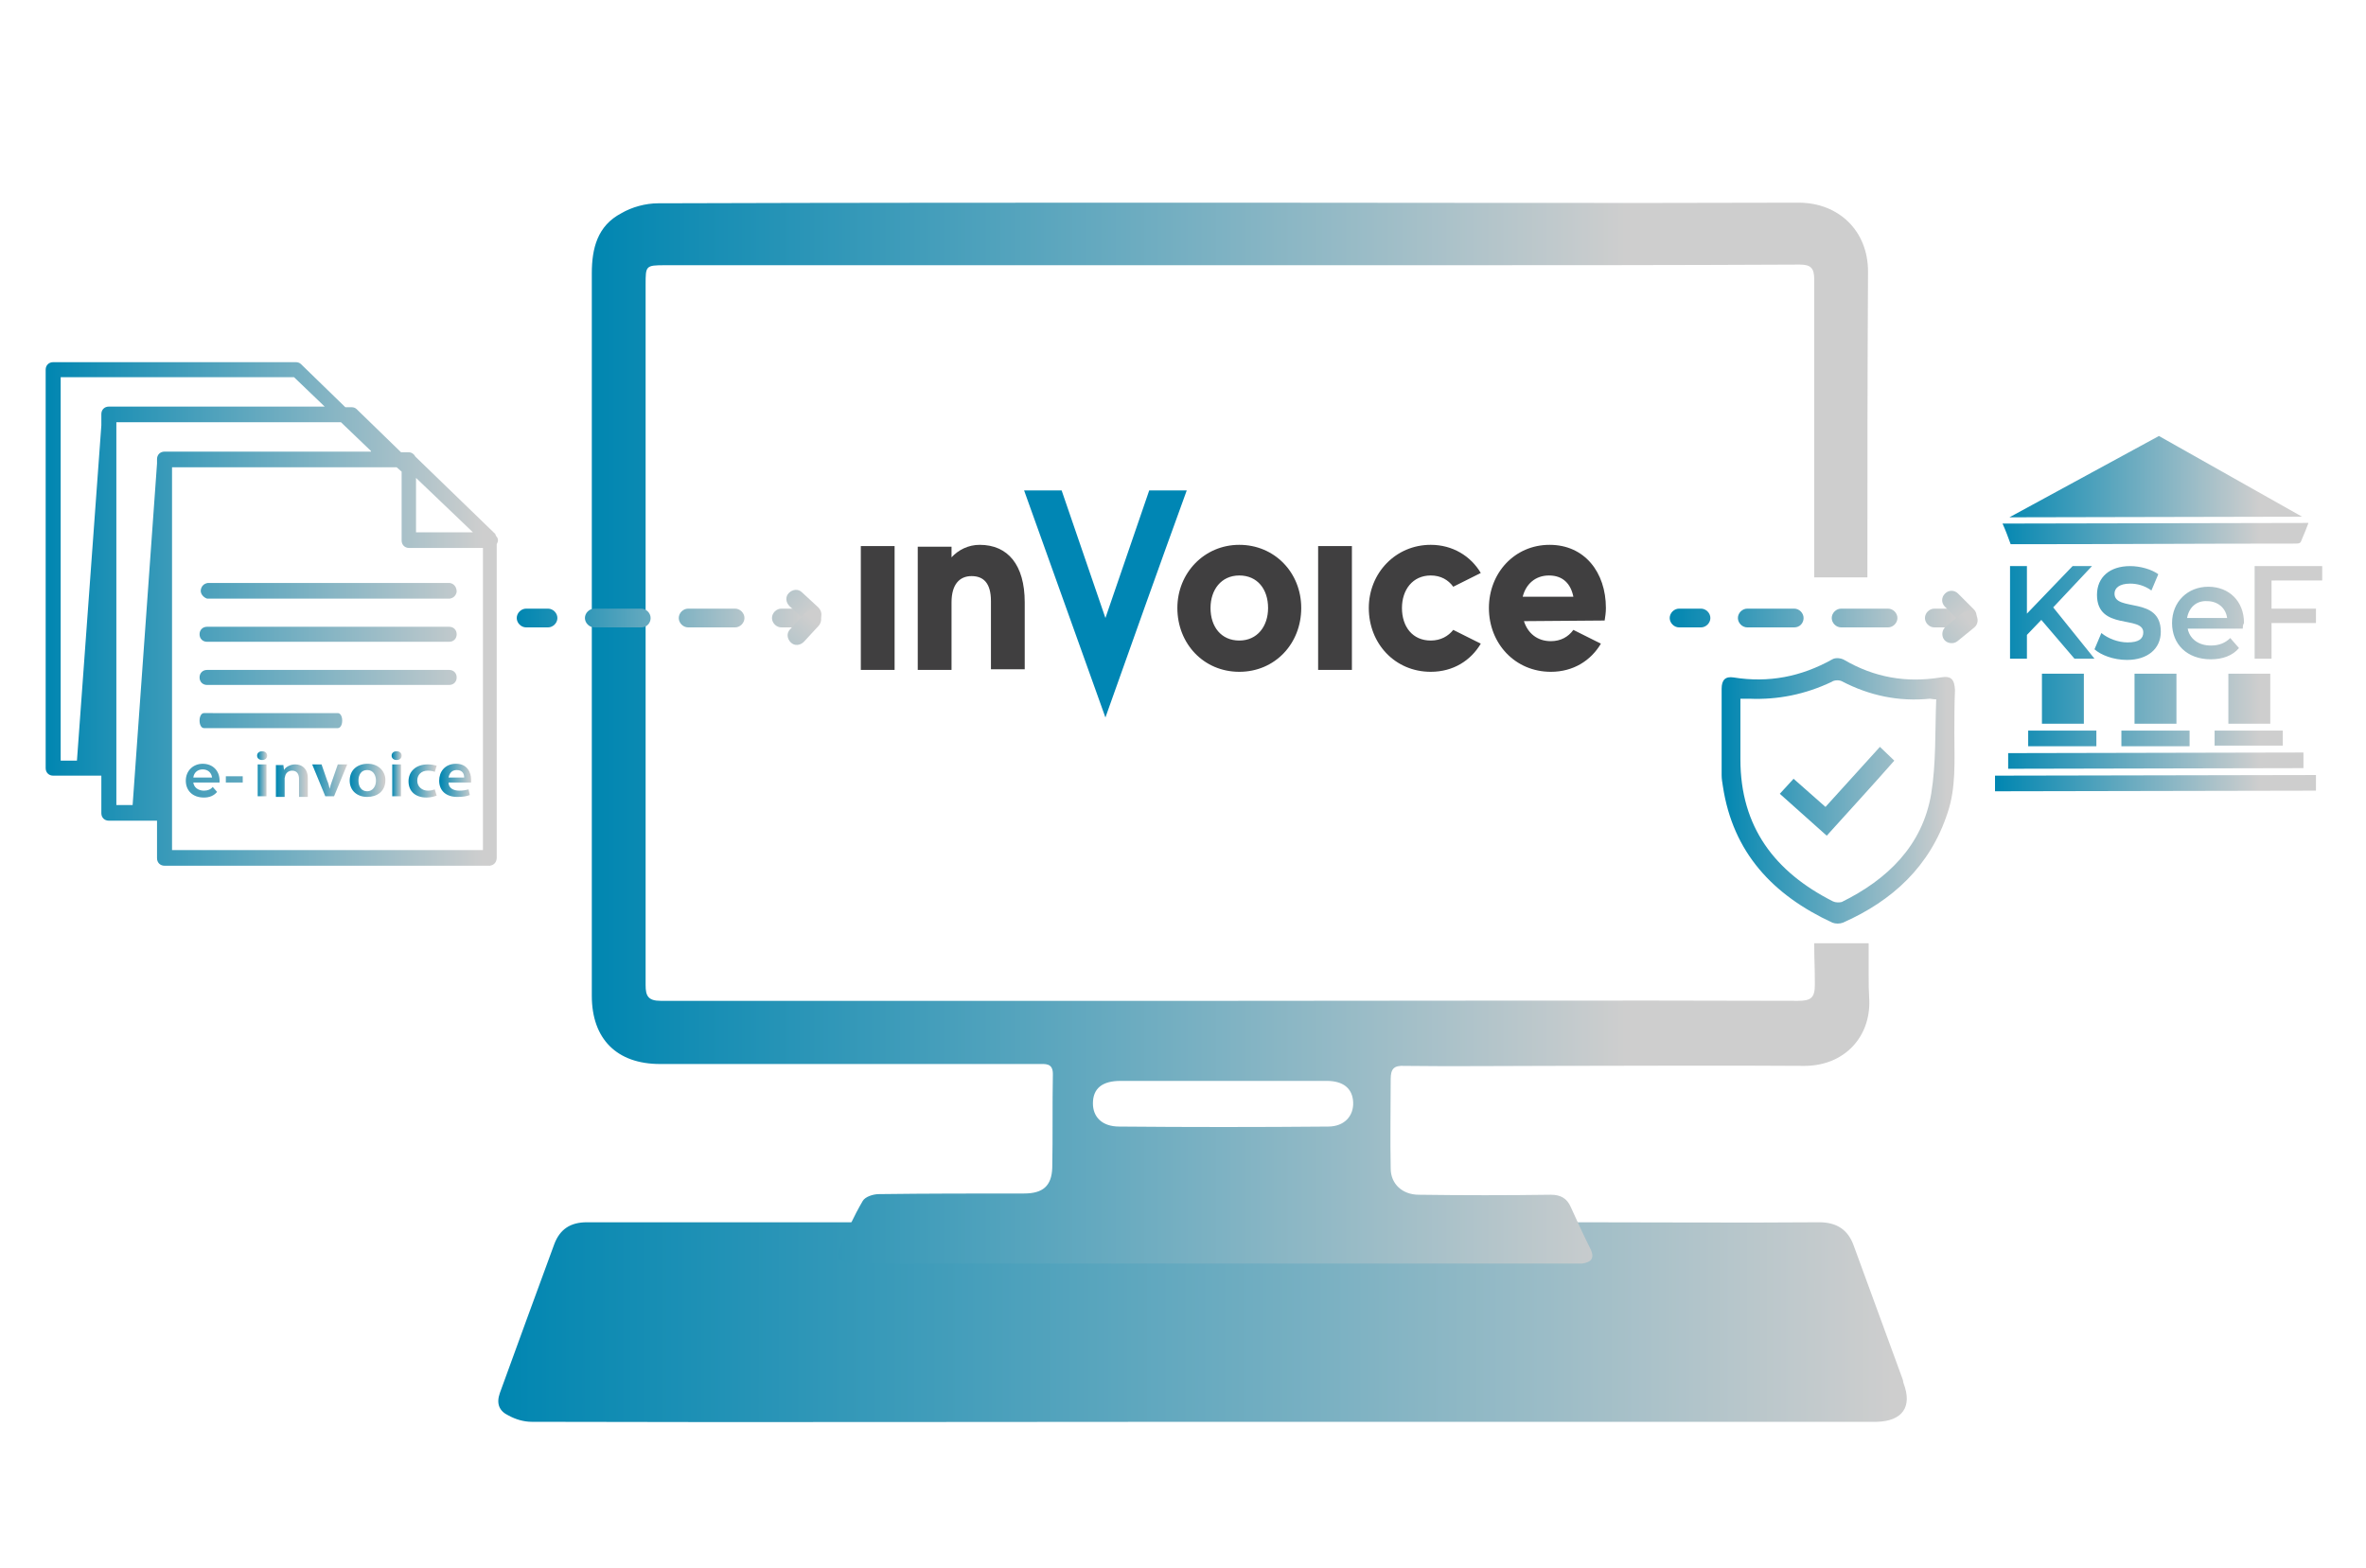 <svg xmlns="http://www.w3.org/2000/svg" xmlns:xlink="http://www.w3.org/1999/xlink" id="Warstwa_1" x="0px" y="0px" viewBox="0 0 378.2 250.7" style="enable-background:new 0 0 378.2 250.7;" xml:space="preserve"><style type="text/css">	.st0{fill:url(#SVGID_1_);}	.st1{fill:none;}	.st2{fill:url(#SVGID_00000122695662960371898490000012856214580141839004_);}	.st3{fill:url(#SVGID_00000044884671253406957030000011709922240145039805_);}	.st4{fill:url(#SVGID_00000026855487148394680700000006940663694168986527_);}	.st5{fill:url(#SVGID_00000159444016920906401130000008945668865893683849_);}	.st6{fill:url(#SVGID_00000074441126286701434970000009643852495930965896_);}	.st7{fill:url(#SVGID_00000031889314305159677230000004798351902618773660_);}	.st8{fill:url(#SVGID_00000090265640387118495040000018091679776065880706_);}	.st9{fill:url(#SVGID_00000078766390218545242090000011635875692678865554_);}	.st10{fill:url(#SVGID_00000019669579366995514580000014349569314422912951_);}	.st11{fill:url(#SVGID_00000060013857423158460730000001878928019518934668_);}	.st12{fill:url(#SVGID_00000152979535219257429060000014812569287790695069_);}	.st13{fill:url(#SVGID_00000076595094737277267830000007022052596390517149_);}	.st14{fill:#403F40;}	.st15{fill:#0086B4;}	.st16{clip-path:url(#SVGID_00000108276396047754677550000007239595013974704805_);}	.st17{fill:url(#SVGID_00000103239108905520512770000005351853193962803347_);}	.st18{clip-path:url(#SVGID_00000026124710192480450610000017840003461244622771_);}	.st19{fill:url(#SVGID_00000177443468368731599510000018443299815977230498_);}	.st20{fill:url(#SVGID_00000083801777924695960100000012620907948122865066_);}	.st21{fill:url(#SVGID_00000163752024853311175100000012965727696226002099_);}	.st22{fill:url(#SVGID_00000119113252480716830460000010375899592105697964_);}	.st23{fill:url(#SVGID_00000034072411330187995690000013344436681369257401_);}	.st24{fill:url(#SVGID_00000052798471459249464890000016680026739627803547_);}	.st25{fill:url(#SVGID_00000093164732133273978130000005201092131554620592_);}	.st26{fill:url(#SVGID_00000038413956764613427360000006034926626058661774_);}</style><g>	<g id="a">					<linearGradient id="SVGID_1_" gradientUnits="userSpaceOnUse" x1="79.587" y1="38.686" x2="304.772" y2="38.686" gradientTransform="matrix(1 0 0 -1 0 249.997)">			<stop offset="0" style="stop-color:#0086B1"></stop>			<stop offset="0.99" style="stop-color:#CECECE"></stop>		</linearGradient>		<path class="st0" d="M304.3,221.2c-0.1-0.3-0.1-0.6-0.2-0.8c-2.6-7.1-5.2-14.2-7.8-21.3c-0.9-2.5-2.7-3.7-5.5-3.7   c-12.7,0.1-25.3,0-38,0c-26.1,0-52.1,0-78.2,0c-26.9,0-53.9,0-80.8,0c-2.6,0-4.3,1.1-5.2,3.5c-2.9,7.9-5.8,15.8-8.7,23.8   c-0.6,1.7-0.1,2.9,1.4,3.6c1.1,0.6,2.4,1,3.7,1c35.8,0.1,71.5,0,107.3,0c27.8,0,55.6,0,83.4,0c8.1,0,16.2,0,24.3,0   C304.1,227.2,305.7,224.9,304.3,221.2L304.3,221.2z"></path>		<g>			<path class="st1" d="M212.1,172.8c-5.5,0-11,0-16.5,0c-5.5,0-11,0-16.5,0c-2.9,0-4.4,1.2-4.4,3.6c0,2.2,1.5,3.7,4.2,3.7    c11.1,0.1,22.3,0.1,33.4,0c2.5,0,4.1-1.7,4-3.9C216.2,174,214.7,172.8,212.1,172.8z"></path>							<linearGradient id="SVGID_00000163778166514698292480000006403501396497280901_" gradientUnits="userSpaceOnUse" x1="94.515" y1="132.914" x2="298.599" y2="132.914" gradientTransform="matrix(1 0 0 -1 0 249.997)">				<stop offset="0" style="stop-color:#0086B1"></stop>				<stop offset="0.81" style="stop-color:#CECECE"></stop>			</linearGradient>			<path style="fill:url(#SVGID_00000163778166514698292480000006403501396497280901_);" d="M290.1,157.4c0,2.1-0.6,2.6-2.7,2.6    c-30.3-0.1-60.5,0-90.8,0v0c-30.3,0-60.7,0-91,0c-2,0-2.4-0.8-2.4-2.5c0-18.2,0-36.3,0-54.5c0-19.2,0-38.4,0-57.5    c0-3,0-3.1,3.1-3.1c20.3,0,40.7,0,61,0c20.1,0,40.3,0,60.4,0c20,0,40,0,60-0.1c1.8,0,2.3,0.6,2.3,2.4c0,16.8,0,30.7,0,47.6h8.5    c0-17.3,0-31.6,0.1-48.9c0-6.5-4.7-11-11.1-11c-30.3,0.1-60.7,0-91,0c-30.4,0-60.8,0-91.3,0.1c-2,0-4.2,0.6-5.9,1.6    c-3.8,2-4.7,5.6-4.7,9.6c0,31.9,0,63.8,0,95.7c0,6.6,0,13.2,0,19.8c0,6.9,4,10.9,10.9,10.9c9.6,0,19.1,0,28.7,0    c10.6,0,21.1,0,31.7,0c1.2,0,2.4-0.2,2.4,1.6c-0.1,5,0,10-0.1,15c-0.1,2.9-1.5,4.1-4.5,4.1c-7.7,0-15.5,0-23.2,0.1    c-0.9,0-2.2,0.4-2.6,1.1c-1.4,2.4-2.6,5-3.7,7.6c-0.6,1.3,0,2.1,1.4,2.3c0.6,0.1,1.3,0.1,2,0.1c37.9,0,75.8,0,113.6,0    c0.6,0,1.2,0,1.7,0c1.4-0.2,2.1-0.8,1.3-2.4c-1.1-2.2-2.1-4.4-3.1-6.6c-0.6-1.4-1.6-2-3.2-2c-7,0.1-14,0.1-21.1,0    c-2.6,0-4.5-1.7-4.5-4.2c-0.1-4.8,0-9.6,0-14.3c0-1.6,0.5-2.2,2.2-2.1c7.6,0.1,15.2,0,22.8,0c13.7,0,27.4-0.1,41.1,0    c6.5,0,10.6-4.7,10.4-10.5c-0.1-3-0.1-1.3-0.1-4.3c0-0.9,0-3.9,0-4.8H290C290,153.7,290.1,154.2,290.1,157.4L290.1,157.4z     M212.3,180.1c-11.1,0.1-22.3,0.1-33.4,0c-2.7,0-4.2-1.5-4.2-3.7c0-2.4,1.5-3.6,4.4-3.6c5.5,0,11,0,16.5,0c5.5,0,11,0,16.5,0    c2.6,0,4.1,1.2,4.2,3.4C216.4,178.4,214.9,180.1,212.3,180.1z"></path>		</g>					<linearGradient id="SVGID_00000106147627667957203960000000750613932738836901_" gradientUnits="userSpaceOnUse" x1="275.133" y1="123.523" x2="312.382" y2="123.523" gradientTransform="matrix(1 0 0 -1 0 249.997)">			<stop offset="0" style="stop-color:#0086B1"></stop>			<stop offset="0.967" style="stop-color:#CECECE"></stop>		</linearGradient>		<path style="fill:url(#SVGID_00000106147627667957203960000000750613932738836901_);" d="M312.4,117.3c0,4.3,0.3,8.6-1.1,12.7   c-2.8,8.5-8.8,14-16.7,17.5c-0.5,0.2-1.2,0.2-1.7,0c-9.5-4.4-15.9-11.2-17.5-21.8c-0.1-0.6-0.2-1.2-0.2-1.8c0-4.6,0-9.2,0-13.8   c0-1.4,0.6-2,1.9-1.8c5.6,0.9,10.8-0.1,15.8-2.9c0.5-0.3,1.4-0.2,1.9,0.1c4.8,2.8,9.9,3.7,15.4,2.8c1.7-0.3,2.2,0.3,2.3,2   C312.4,112.7,312.4,115,312.4,117.3z M309.5,111.8c-0.6,0-0.8-0.1-1-0.1c-5,0.5-9.7-0.5-14.1-2.8c-0.4-0.2-1.2-0.2-1.6,0.1   c-4.2,2-8.6,2.9-13.2,2.7c-0.4,0-0.9,0-1.4,0c0,3.3,0,6.5,0,9.7c0,10.8,5.5,18,14.8,22.7c0.4,0.2,1,0.2,1.4,0.1   c7.3-3.6,12.9-9,14.3-17.3C309.5,122,309.3,116.9,309.5,111.8L309.5,111.8z M300.5,119.4l-8.7,9.6l-5.1-4.5l-2.2,2.4l7.5,6.7   c3.6-4,7.2-7.9,10.8-12L300.5,119.4L300.5,119.4z"></path>		<g>							<linearGradient id="SVGID_00000099625089151890261520000005369882489307919530_" gradientUnits="userSpaceOnUse" x1="266.886" y1="151.235" x2="314.239" y2="151.235" gradientTransform="matrix(1 0 0 -1 0 249.997)">				<stop offset="0" style="stop-color:#0086B1"></stop>				<stop offset="0.967" style="stop-color:#CECECE"></stop>			</linearGradient>			<path style="fill:url(#SVGID_00000099625089151890261520000005369882489307919530_);" d="M271.9,100.3h-3.5    c-0.8,0-1.5-0.7-1.5-1.5s0.7-1.5,1.5-1.5h3.5c0.8,0,1.5,0.7,1.5,1.5S272.7,100.3,271.9,100.3z"></path>							<linearGradient id="SVGID_00000064355361780865354840000015925596338908833934_" gradientUnits="userSpaceOnUse" x1="268.292" y1="151.235" x2="309.577" y2="151.235" gradientTransform="matrix(1 0 0 -1 0 249.997)">				<stop offset="0" style="stop-color:#0086B1"></stop>				<stop offset="0.967" style="stop-color:#CECECE"></stop>			</linearGradient>			<path style="fill:url(#SVGID_00000064355361780865354840000015925596338908833934_);" d="M301.8,100.3h-7.5    c-0.8,0-1.5-0.7-1.5-1.5s0.7-1.5,1.5-1.5h7.5c0.8,0,1.5,0.7,1.5,1.5S302.6,100.3,301.8,100.3z M286.8,100.3h-7.5    c-0.8,0-1.5-0.7-1.5-1.5s0.7-1.5,1.5-1.5h7.5c0.8,0,1.5,0.7,1.5,1.5S287.7,100.3,286.8,100.3z"></path>							<linearGradient id="SVGID_00000061448433321702604520000018193354844531330437_" gradientUnits="userSpaceOnUse" x1="266.887" y1="151.235" x2="314.239" y2="151.235" gradientTransform="matrix(1 0 0 -1 0 249.997)">				<stop offset="0" style="stop-color:#0086B1"></stop>				<stop offset="0.967" style="stop-color:#CECECE"></stop>			</linearGradient>			<path style="fill:url(#SVGID_00000061448433321702604520000018193354844531330437_);" d="M312.7,100.3h-3.5    c-0.8,0-1.5-0.7-1.5-1.5s0.7-1.5,1.5-1.5h3.5c0.8,0,1.5,0.7,1.5,1.5S313.6,100.3,312.7,100.3z"></path>							<linearGradient id="SVGID_00000093859321976105693330000007286039239948380290_" gradientUnits="userSpaceOnUse" x1="269.788" y1="155.297" x2="317.141" y2="155.297" gradientTransform="matrix(0.709 0.705 0.705 -0.709 -18.881 -13.827)">				<stop offset="0" style="stop-color:#0086B1"></stop>				<stop offset="0.967" style="stop-color:#CECECE"></stop>			</linearGradient>			<path style="fill:url(#SVGID_00000093859321976105693330000007286039239948380290_);" d="M313.4,99.5l-2.5-2.5    c-0.6-0.6-0.6-1.5,0-2.1c0.6-0.6,1.5-0.6,2.1,0l2.5,2.5c0.6,0.6,0.6,1.5,0,2.1C315,100.1,314,100.1,313.4,99.5z"></path>							<linearGradient id="SVGID_00000067954993884286732590000004063955267638663055_" gradientUnits="userSpaceOnUse" x1="276.381" y1="150.351" x2="323.734" y2="150.351" gradientTransform="matrix(0.779 -0.627 -0.627 -0.779 157.979 418.39)">				<stop offset="0" style="stop-color:#0086B1"></stop>				<stop offset="0.967" style="stop-color:#CECECE"></stop>			</linearGradient>			<path style="fill:url(#SVGID_00000067954993884286732590000004063955267638663055_);" d="M315.6,100.3l-2.7,2.2    c-0.6,0.5-1.6,0.4-2.1-0.2s-0.4-1.6,0.2-2.1l2.7-2.2c0.6-0.5,1.6-0.4,2.1,0.2C316.3,98.9,316.2,99.8,315.6,100.3z"></path>		</g>		<g>							<linearGradient id="SVGID_00000060751568431303544900000016119152315088045486_" gradientUnits="userSpaceOnUse" x1="82.585" y1="151.235" x2="129.938" y2="151.235" gradientTransform="matrix(1 0 0 -1 0 249.997)">				<stop offset="0" style="stop-color:#0086B1"></stop>				<stop offset="0.967" style="stop-color:#CECECE"></stop>			</linearGradient>			<path style="fill:url(#SVGID_00000060751568431303544900000016119152315088045486_);" d="M87.6,100.3h-3.5    c-0.8,0-1.5-0.7-1.5-1.5s0.7-1.5,1.5-1.5h3.5c0.8,0,1.5,0.7,1.5,1.5S88.4,100.3,87.6,100.3z"></path>							<linearGradient id="SVGID_00000064348646545936360440000004515020807190084504_" gradientUnits="userSpaceOnUse" x1="83.991" y1="151.235" x2="125.275" y2="151.235" gradientTransform="matrix(1 0 0 -1 0 249.997)">				<stop offset="0" style="stop-color:#0086B1"></stop>				<stop offset="0.967" style="stop-color:#CECECE"></stop>			</linearGradient>			<path style="fill:url(#SVGID_00000064348646545936360440000004515020807190084504_);" d="M117.5,100.3H110    c-0.8,0-1.5-0.7-1.5-1.5s0.7-1.5,1.5-1.5h7.5c0.8,0,1.5,0.7,1.5,1.5S118.3,100.3,117.5,100.3z M102.5,100.3h-7.5    c-0.8,0-1.5-0.7-1.5-1.5s0.7-1.5,1.5-1.5h7.5c0.8,0,1.5,0.7,1.5,1.5S103.4,100.3,102.5,100.3z"></path>							<linearGradient id="SVGID_00000027606339590586083620000009149427605802079398_" gradientUnits="userSpaceOnUse" x1="82.585" y1="151.235" x2="129.938" y2="151.235" gradientTransform="matrix(1 0 0 -1 0 249.997)">				<stop offset="0" style="stop-color:#0086B1"></stop>				<stop offset="0.967" style="stop-color:#CECECE"></stop>			</linearGradient>			<path style="fill:url(#SVGID_00000027606339590586083620000009149427605802079398_);" d="M128.4,100.3h-3.5    c-0.8,0-1.5-0.7-1.5-1.5s0.7-1.5,1.5-1.5h3.5c0.8,0,1.5,0.7,1.5,1.5S129.3,100.3,128.4,100.3z"></path>							<linearGradient id="SVGID_00000128457529070627548520000006253193418086758844_" gradientUnits="userSpaceOnUse" x1="84.547" y1="153.401" x2="131.899" y2="153.401" gradientTransform="matrix(0.741 0.672 0.672 -0.741 -69.882 124.262)">				<stop offset="0" style="stop-color:#0086B1"></stop>				<stop offset="0.967" style="stop-color:#CECECE"></stop>			</linearGradient>			<path style="fill:url(#SVGID_00000128457529070627548520000006253193418086758844_);" d="M128.8,99.3l-2.6-2.4    c-0.6-0.6-0.7-1.5-0.1-2.1c0.6-0.6,1.5-0.7,2.1-0.1l2.6,2.4c0.6,0.6,0.7,1.5,0.1,2.1C130.3,99.9,129.4,99.9,128.8,99.3z"></path>							<linearGradient id="SVGID_00000177475793432964837950000000946390888466623130_" gradientUnits="userSpaceOnUse" x1="86.195" y1="148.877" x2="133.548" y2="148.877" gradientTransform="matrix(0.675 -0.738 -0.738 -0.675 150.554 296.882)">				<stop offset="0" style="stop-color:#0086B1"></stop>				<stop offset="0.967" style="stop-color:#CECECE"></stop>			</linearGradient>			<path style="fill:url(#SVGID_00000177475793432964837950000000946390888466623130_);" d="M130.9,100l-2.4,2.6    c-0.6,0.6-1.5,0.7-2.1,0.1c-0.6-0.6-0.7-1.5-0.1-2.1l2.4-2.6c0.6-0.6,1.5-0.7,2.1-0.1C131.4,98.4,131.4,99.4,130.9,100z"></path>		</g>		<g>			<path class="st14" d="M247.6,92c2.3,0,3.5,1.4,3.9,3.4h-8.1C243.9,93.4,245.4,92,247.6,92L247.6,92L247.6,92z M256.5,99.2    c0.1-0.6,0.2-1.3,0.2-2c0-5.7-3.4-10.1-9-10.1c-5.6,0-9.7,4.5-9.7,10.1c0,5.7,4.2,10.2,9.9,10.2c3.6,0,6.4-1.8,8-4.5l-4.4-2.2    c-0.8,1.1-2,1.8-3.6,1.8c-2.2,0-3.7-1.3-4.3-3.2L256.5,99.2L256.5,99.2z M228.7,102.4c-2.9,0-4.6-2.2-4.6-5.2    c0-2.9,1.7-5.2,4.6-5.2c1.6,0,2.8,0.7,3.6,1.8l4.4-2.2c-1.6-2.7-4.5-4.5-8-4.5c-5.6,0-9.9,4.5-9.9,10.1c0,5.7,4.2,10.2,9.9,10.2    c3.6,0,6.4-1.8,8-4.5l-4.4-2.2C231.5,101.7,230.3,102.4,228.7,102.4L228.7,102.4L228.7,102.4z M210.7,107.1h5.4V87.3h-5.4V107.1    L210.7,107.1z M198.1,102.4c-2.9,0-4.6-2.2-4.6-5.2c0-2.9,1.7-5.2,4.6-5.2s4.6,2.2,4.6,5.2C202.7,100.1,201,102.4,198.1,102.4    L198.1,102.4z M198.1,87.1c-5.6,0-9.9,4.5-9.9,10.1c0,5.7,4.2,10.2,9.9,10.2s9.9-4.5,9.9-10.2C208,91.5,203.7,87.1,198.1,87.1    L198.1,87.1z"></path>			<path class="st15" d="M183.7,78.4l-7,20.4l-7-20.4h-6l13,36.3c4.3-12.1,8.6-24.2,13-36.3H183.7L183.7,78.4z"></path>			<path class="st14" d="M156.6,87.1c-1.8,0-3.4,0.8-4.5,2v-1.7h-5.4v19.7h5.4V96.3c0-2.9,1.3-4.2,3.2-4.2s3.1,1.1,3.1,4v10.9h5.4    V96.3C163.8,90.3,161.1,87.1,156.6,87.1L156.6,87.1L156.6,87.1z M137.6,107.1h5.4V87.3h-5.4V107.1L137.6,107.1z"></path>		</g>		<g>			<defs>				<rect id="SVGID_00000103263195045095250730000011405209748026021549_" x="317.3" y="66.3" width="55.3" height="64.3"></rect>			</defs>			<clipPath id="SVGID_00000115480464733195723670000016524827095803635888_">				<use xlink:href="#SVGID_00000103263195045095250730000011405209748026021549_" style="overflow:visible;"></use>			</clipPath>			<g style="clip-path:url(#SVGID_00000115480464733195723670000016524827095803635888_);">									<linearGradient id="SVGID_00000139972957521452234220000012113556652844413080_" gradientUnits="userSpaceOnUse" x1="318.917" y1="151.885" x2="371.093" y2="151.885" gradientTransform="matrix(1 0 0 -1 0 249.997)">					<stop offset="0" style="stop-color:#0086B1"></stop>					<stop offset="0.81" style="stop-color:#CECECE"></stop>				</linearGradient>				<path style="fill:url(#SVGID_00000139972957521452234220000012113556652844413080_);" d="M326.3,99.1l-2.3,2.4v3.8h-2.7V90.5     h2.7v7.6l7.3-7.6h3.1l-6.2,6.6l6.6,8.2h-3.2L326.3,99.1L326.3,99.1z M334.8,103.8l1.1-2.6c1.1,0.9,2.7,1.5,4.2,1.5     c1.8,0,2.5-0.6,2.5-1.6c0-2.8-7.4-0.2-7.4-6c0-2.8,2-4.6,5.3-4.6c1.6,0,3.4,0.5,4.5,1.3l-1.1,2.6c-1.1-0.8-2.3-1.1-3.4-1.1     c-1.7,0-2.5,0.7-2.5,1.6c0,3,7.4,0.3,7.4,6.1c0,2.7-2.1,4.5-5.4,4.5C337.8,105.5,335.8,104.7,334.8,103.8z M358.5,100.5h-8.8     c0.3,1.6,1.7,2.7,3.7,2.7c1.3,0,2.3-0.4,3.1-1.2l1.4,1.6c-1,1.2-2.6,1.8-4.5,1.8c-3.8,0-6.2-2.4-6.2-5.8c0-3.4,2.5-5.8,5.8-5.8     c3.3,0,5.7,2.3,5.7,5.8C358.5,99.9,358.5,100.3,358.5,100.5L358.5,100.5z M349.6,98.8h6.4c-0.2-1.6-1.5-2.7-3.2-2.7     C351.1,96,349.9,97.1,349.6,98.8z M363.1,92.8v4.5h7.1v2.3h-7.1v5.7h-2.7V90.5h10.8v2.3L363.1,92.8L363.1,92.8z M321.4,87     c-0.4-1.1-0.8-2.2-1.3-3.3l48.9-0.1c-0.3,0.8-0.6,1.6-1,2.5c-0.3,0.8-0.3,0.8-1.4,0.8c-14.9,0-29.7,0.1-44.6,0.1     C322.1,87,321.4,87,321.4,87z M318.9,124l0,2.5l51.3-0.1l0-2.5L318.9,124z M321,122.9l47.2-0.1l0-2.5l-47.2,0.1L321,122.9z      M326.4,107.7c0,5.2,0,2.9,0,8l6.7,0c0-5.2,0-2.9,0-8L326.4,107.7z M356.2,107.7c0,5.2,0,2.9,0,8l6.7,0c0-5.2,0-2.8,0-8     L356.2,107.7z M347.9,115.7c0-5.2,0-2.9,0-8l-6.7,0c0,5.2,0,2.8,0,8L347.9,115.7z M367.8,82.5L367.8,82.5l-22.7-12.8l-23.9,13     l46.8-0.1L367.8,82.5L367.8,82.5z M339.1,119.3l10.9,0l0-2.5l-10.9,0L339.1,119.3z M354,119.2l10.9,0l0-2.4l-10.9,0L354,119.2z      M324.2,119.3l10.9,0l0-2.5l-10.9,0L324.2,119.3z"></path>			</g>		</g>		<g>			<defs>				<rect id="SVGID_00000149365739740307484560000013981478543705913271_" x="4.2" y="55.5" width="77" height="88.8"></rect>			</defs>			<clipPath id="SVGID_00000084489182625759152040000000524500669896154008_">				<use xlink:href="#SVGID_00000149365739740307484560000013981478543705913271_" style="overflow:visible;"></use>			</clipPath>			<g style="clip-path:url(#SVGID_00000084489182625759152040000000524500669896154008_);">									<linearGradient id="SVGID_00000178911756109607366380000016390190352070620050_" gradientUnits="userSpaceOnUse" x1="7.247" y1="151.885" x2="79.587" y2="151.885" gradientTransform="matrix(1 0 0 -1 0 249.997)">					<stop offset="0" style="stop-color:#0086B1"></stop>					<stop offset="0.967" style="stop-color:#CECECE"></stop>				</linearGradient>				<path style="fill:url(#SVGID_00000178911756109607366380000016390190352070620050_);" d="M79.6,86.4c0-0.3-0.1-0.5-0.3-0.7     c-0.1-0.2-0.1-0.4-0.3-0.5L66.4,73c-0.2-0.4-0.6-0.7-1.1-0.7c0,0,0,0-0.1,0c0,0,0,0-0.1,0h-1l-7.1-6.9c-0.2-0.2-0.5-0.3-0.8-0.3     h-1l-7.1-6.9c-0.2-0.2-0.5-0.3-0.8-0.3H8.5c-0.7,0-1.2,0.5-1.2,1.2v63.7c0,0.7,0.5,1.2,1.2,1.2h7.7v6c0,0.7,0.5,1.2,1.2,1.2h7.7     v6c0,0.7,0.5,1.2,1.2,1.2h52c0.7-0.1,1.1-0.6,1.1-1.3V87C79.5,86.8,79.6,86.6,79.6,86.4L79.6,86.4z M66.5,76.4l9.1,8.7h-9.1     V76.4z M9.7,60.3h37.3l4.9,4.7H17.4c-0.7,0-1.2,0.5-1.2,1.2V68l0,0l-3.9,53.6H9.7L9.7,60.3L9.7,60.3z M18.6,67.5h35.9l4.8,4.6     v0.1h-33c-0.7,0-1.2,0.5-1.2,1.2v0.7l-3.9,54.6h-2.6C18.6,128.7,18.6,67.5,18.6,67.5z M27.5,135.9V74.7h35.9l0.8,0.7v11     c0,0.7,0.5,1.2,1.2,1.2h11.8v48.3C77.1,135.9,27.5,135.9,27.5,135.9z M73,101.4c0,0.7-0.5,1.2-1.2,1.2H33.1     c-0.7,0-1.2-0.5-1.2-1.2c0-0.7,0.5-1.2,1.2-1.2h38.7C72.5,100.2,73,100.7,73,101.4z M32.1,94.3c0.1-0.6,0.5-1,1.1-1.1h38.7     c0.7,0.1,1.1,0.7,1.1,1.4c-0.1,0.6-0.5,1-1.1,1.1H33.1C32.5,95.5,32,94.9,32.1,94.3z M73,108.3c0,0.7-0.5,1.2-1.2,1.2H33.1     c-0.7,0-1.2-0.5-1.2-1.2c0-0.7,0.5-1.2,1.2-1.2h38.7C72.5,107.1,73,107.6,73,108.3z M54.7,115.2c0,0.7-0.3,1.2-0.7,1.2H32.6     c-0.4,0-0.7-0.5-0.7-1.2c0-0.7,0.3-1.2,0.7-1.2H54C54.4,114,54.7,114.5,54.7,115.2z M35.1,125.1h-4.2c0.1,0.8,0.8,1.3,1.7,1.3     c0.6,0,1.1-0.2,1.4-0.6l0.7,0.8c-0.5,0.6-1.2,0.9-2.1,0.9c-1.8,0-2.9-1.1-2.9-2.7c0-1.6,1.2-2.7,2.7-2.7c1.6,0,2.7,1.1,2.7,2.7     C35.1,124.9,35.1,125,35.1,125.1z M30.9,124.3h3c-0.1-0.8-0.7-1.3-1.5-1.3C31.6,123,31,123.5,30.9,124.3z M36.1,124.1h2.7v1     h-2.7V124.1z"></path>			</g>		</g>	</g></g><g>			<linearGradient id="SVGID_00000140710412229177396480000018242674880416127889_" gradientUnits="userSpaceOnUse" x1="41.099" y1="123.733" x2="42.684" y2="123.733">		<stop offset="0" style="stop-color:#0086B1"></stop>		<stop offset="0.967" style="stop-color:#CECECE"></stop>	</linearGradient>	<path style="fill:url(#SVGID_00000140710412229177396480000018242674880416127889_);" d="M42.7,120.8c0,0.4-0.3,0.7-0.8,0.7  c-0.5,0-0.8-0.3-0.8-0.7c0-0.4,0.3-0.7,0.8-0.7C42.4,120.1,42.7,120.4,42.7,120.8z M41.2,127.3v-5.1h1.4v5.1H41.2z"></path>			<linearGradient id="SVGID_00000098191035732130686350000010372889104267695551_" gradientUnits="userSpaceOnUse" x1="44.084" y1="124.735" x2="49.206" y2="124.735">		<stop offset="0" style="stop-color:#0086B1"></stop>		<stop offset="0.967" style="stop-color:#CECECE"></stop>	</linearGradient>	<path style="fill:url(#SVGID_00000098191035732130686350000010372889104267695551_);" d="M44.1,123.8c0-0.6,0-1.1,0-1.5h1.2  l0.1,0.8h0c0.2-0.4,0.9-0.9,1.8-0.9c1,0,2,0.6,2,2.2v3h-1.4v-2.9c0-0.7-0.3-1.3-1.1-1.3c-0.6,0-1,0.4-1.1,0.8  c0,0.1-0.1,0.3-0.1,0.4v3h-1.4V123.8z"></path>			<linearGradient id="SVGID_00000121987152728249160980000005737530882804773762_" gradientUnits="userSpaceOnUse" x1="49.892" y1="124.793" x2="55.512" y2="124.793">		<stop offset="0" style="stop-color:#0086B1"></stop>		<stop offset="0.967" style="stop-color:#CECECE"></stop>	</linearGradient>	<path style="fill:url(#SVGID_00000121987152728249160980000005737530882804773762_);" d="M51.4,122.2l0.9,2.6  c0.2,0.4,0.3,0.9,0.4,1.3h0c0.1-0.4,0.2-0.8,0.4-1.3l0.9-2.6h1.5l-2.1,5.1H52l-2.1-5.1H51.4z"></path>			<linearGradient id="SVGID_00000031172033124372295150000009350717156513181342_" gradientUnits="userSpaceOnUse" x1="55.871" y1="124.793" x2="61.559" y2="124.793">		<stop offset="0" style="stop-color:#0086B1"></stop>		<stop offset="0.967" style="stop-color:#CECECE"></stop>	</linearGradient>	<path style="fill:url(#SVGID_00000031172033124372295150000009350717156513181342_);" d="M61.6,124.7c0,1.9-1.4,2.7-2.9,2.7  c-1.6,0-2.8-1-2.8-2.6c0-1.7,1.2-2.7,2.9-2.7C60.4,122.1,61.6,123.2,61.6,124.7z M57.3,124.8c0,1,0.5,1.7,1.4,1.7  c0.8,0,1.4-0.7,1.4-1.7c0-0.8-0.4-1.7-1.4-1.7C57.7,123.1,57.3,123.9,57.3,124.8z"></path>			<linearGradient id="SVGID_00000073708879065063166170000012310278556871309986_" gradientUnits="userSpaceOnUse" x1="62.642" y1="123.733" x2="64.227" y2="123.733">		<stop offset="0" style="stop-color:#0086B1"></stop>		<stop offset="0.967" style="stop-color:#CECECE"></stop>	</linearGradient>	<path style="fill:url(#SVGID_00000073708879065063166170000012310278556871309986_);" d="M64.2,120.8c0,0.4-0.3,0.7-0.8,0.7  c-0.5,0-0.8-0.3-0.8-0.7c0-0.4,0.3-0.7,0.8-0.7C63.9,120.1,64.2,120.4,64.2,120.8z M62.7,127.3v-5.1h1.4v5.1H62.7z"></path>			<linearGradient id="SVGID_00000072268190473206044580000013597869569556520581_" gradientUnits="userSpaceOnUse" x1="65.312" y1="124.791" x2="69.802" y2="124.791">		<stop offset="0" style="stop-color:#0086B1"></stop>		<stop offset="0.967" style="stop-color:#CECECE"></stop>	</linearGradient>	<path style="fill:url(#SVGID_00000072268190473206044580000013597869569556520581_);" d="M69.8,127.2c-0.3,0.1-0.9,0.3-1.6,0.3  c-1.8,0-2.9-1-2.9-2.6c0-1.5,1.1-2.7,3.1-2.7c0.5,0,1,0.1,1.4,0.2l-0.3,1c-0.2-0.1-0.6-0.2-1.1-0.2c-1.1,0-1.7,0.7-1.7,1.6  c0,1,0.8,1.6,1.7,1.6c0.5,0,0.8-0.1,1.1-0.2L69.8,127.2z"></path>			<linearGradient id="SVGID_00000117662654158564497360000013778959133230788537_" gradientUnits="userSpaceOnUse" x1="70.379" y1="124.79" x2="75.538" y2="124.79">		<stop offset="0" style="stop-color:#0086B1"></stop>		<stop offset="0.967" style="stop-color:#CECECE"></stop>	</linearGradient>	<path style="fill:url(#SVGID_00000117662654158564497360000013778959133230788537_);" d="M71.7,125.1c0,0.9,0.8,1.3,1.7,1.3  c0.7,0,1.1-0.1,1.5-0.2l0.2,0.9c-0.5,0.2-1.1,0.3-2,0.3c-1.8,0-2.9-1-2.9-2.6c0-1.4,0.9-2.7,2.7-2.7c1.8,0,2.4,1.4,2.4,2.5  c0,0.2,0,0.4,0,0.5H71.7z M74.2,124.3c0-0.5-0.2-1.2-1.2-1.2c-0.9,0-1.2,0.7-1.3,1.2H74.2z"></path></g></svg>